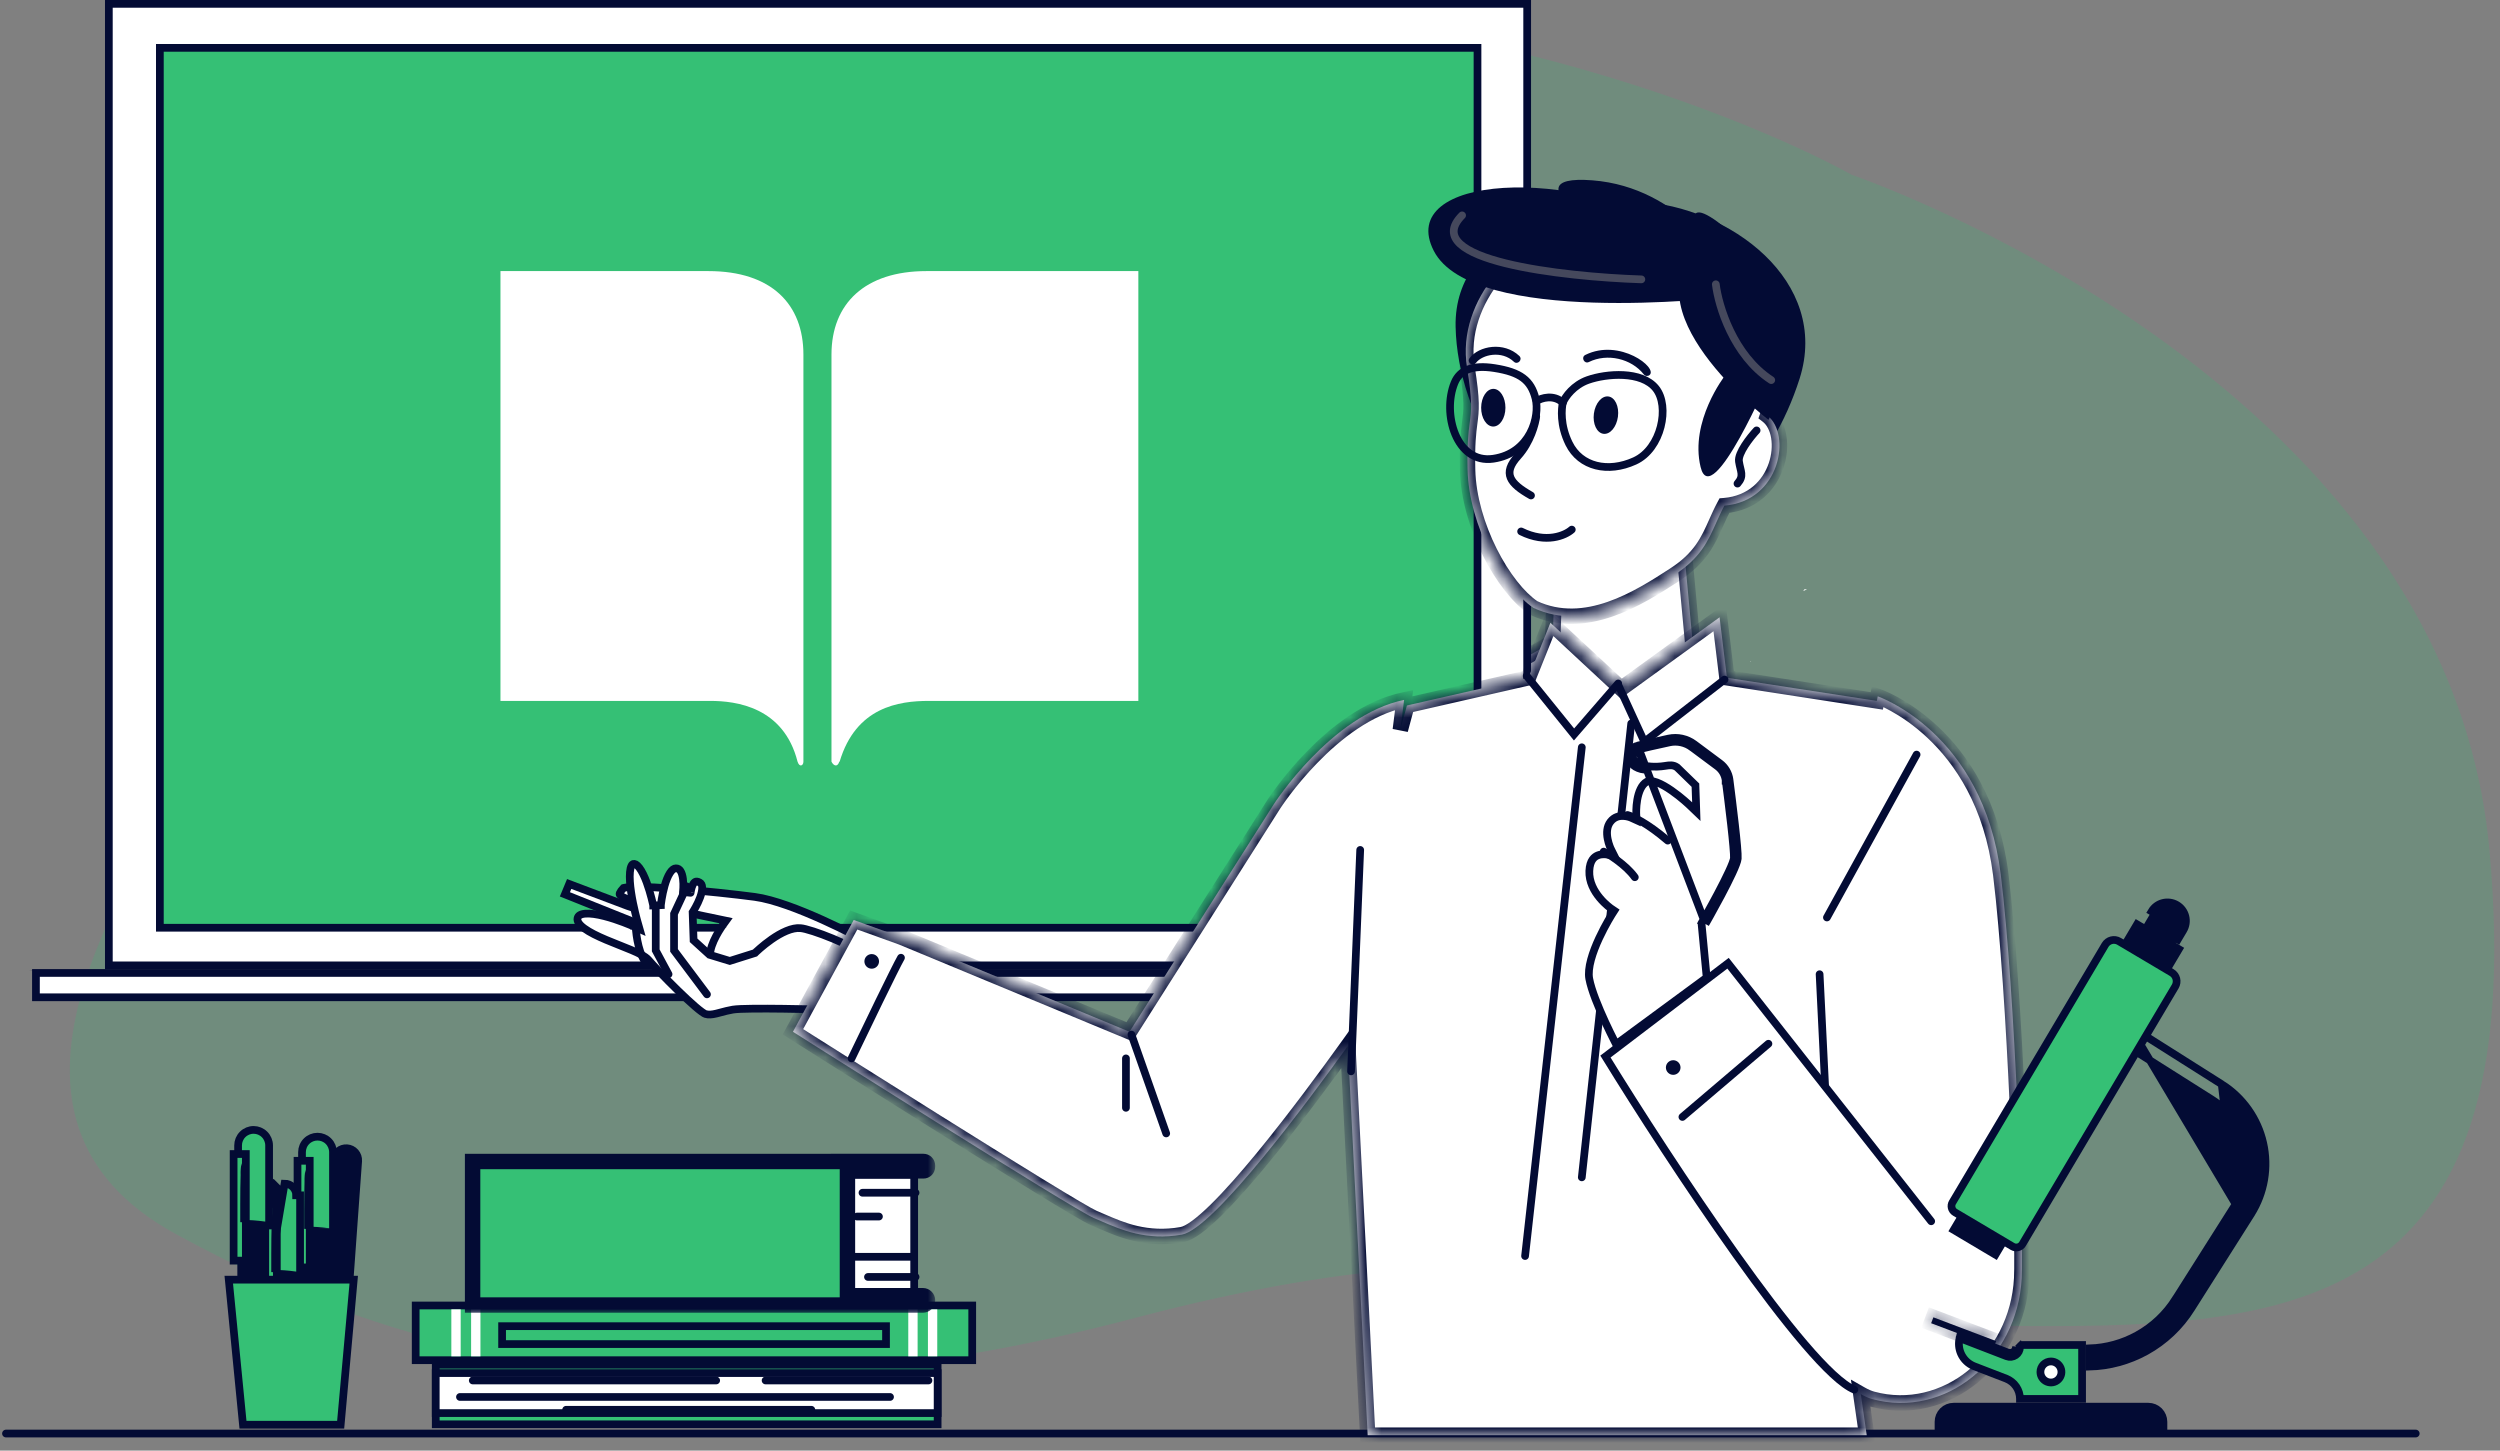 <?xml version="1.0" encoding="UTF-8"?> <svg xmlns="http://www.w3.org/2000/svg" width="162" height="94" viewBox="0 0 162 94" fill="none"><rect x="0" y="0" width="162" height="94" fill="#808080" stroke="none"/><path d="M119.999 11.333C119.999 11.333 101.73 0.828 73.799 0.128C45.868 -0.572 17.726 40.396 12.882 48.973C8.037 57.551 -2.394 72.434 11.383 79.961C25.159 87.489 43.797 93.267 73.603 85.389C103.41 77.512 111.047 85.739 129.49 85.913C147.932 86.087 164.105 85.671 161.312 55.044C158.519 24.416 119.999 11.333 119.999 11.333Z" fill="#35C075" fill-opacity="0.2"></path><mask id="path-2-inside-1_6115_5177" fill="white"><path fill-rule="evenodd" clip-rule="evenodd" d="M109.993 44.957L108.357 27.345L101.039 29.306L100.607 41.633C100.601 41.63 100.597 41.629 100.597 41.629L96.483 43.914C95.867 54.736 111.48 47.971 111.48 47.971L111.486 47.971L113.773 46.26C113.556 46.203 111.982 45.657 109.993 44.957Z"></path></mask><path fill-rule="evenodd" clip-rule="evenodd" d="M109.993 44.957L108.357 27.345L101.039 29.306L100.607 41.633C100.601 41.63 100.597 41.629 100.597 41.629L96.483 43.914C95.867 54.736 111.48 47.971 111.48 47.971L111.486 47.971L113.773 46.26C113.556 46.203 111.982 45.657 109.993 44.957Z" fill="white"></path><path d="M108.357 27.345L108.228 26.861L108.8 26.708L108.855 27.298L108.357 27.345ZM109.993 44.957L109.827 45.429L109.525 45.323L109.495 45.004L109.993 44.957ZM101.039 29.306L100.539 29.289L100.552 28.919L100.909 28.823L101.039 29.306ZM100.607 41.633L101.107 41.65L101.083 42.333L100.439 42.104L100.607 41.633ZM100.597 41.629L100.355 41.192L100.552 41.083L100.765 41.158L100.597 41.629ZM96.483 43.914L95.984 43.885L95.999 43.61L96.24 43.477L96.483 43.914ZM111.48 47.971L111.281 47.513L111.376 47.471L111.48 47.471L111.48 47.971ZM111.486 47.971L111.785 48.372L111.652 48.471L111.486 48.471L111.486 47.971ZM113.773 46.26L113.9 45.777L114.904 46.039L114.073 46.661L113.773 46.26ZM108.855 27.298L110.491 44.911L109.495 45.004L107.859 27.391L108.855 27.298ZM100.909 28.823L108.228 26.861L108.487 27.827L101.168 29.789L100.909 28.823ZM100.107 41.615L100.539 29.289L101.538 29.324L101.107 41.65L100.107 41.615ZM100.597 41.629C100.765 41.158 100.765 41.158 100.765 41.158C100.765 41.158 100.765 41.158 100.765 41.158C100.765 41.158 100.765 41.158 100.765 41.158C100.765 41.158 100.765 41.158 100.765 41.158C100.765 41.158 100.765 41.158 100.765 41.158C100.765 41.158 100.765 41.158 100.766 41.158C100.766 41.159 100.767 41.159 100.767 41.159C100.769 41.16 100.771 41.161 100.775 41.162L100.439 42.104C100.436 42.103 100.434 42.102 100.432 42.101C100.431 42.101 100.431 42.101 100.43 42.101C100.43 42.1 100.43 42.1 100.43 42.1C100.43 42.1 100.43 42.1 100.43 42.1C100.43 42.1 100.43 42.1 100.43 42.1C100.43 42.1 100.43 42.1 100.43 42.1C100.43 42.1 100.43 42.1 100.43 42.1L100.43 42.1C100.43 42.1 100.43 42.1 100.597 41.629ZM96.24 43.477L100.355 41.192L100.84 42.066L96.726 44.351L96.24 43.477ZM111.48 47.971C111.679 48.43 111.679 48.43 111.678 48.431C111.678 48.431 111.678 48.431 111.678 48.431C111.677 48.431 111.676 48.431 111.675 48.432C111.673 48.433 111.669 48.434 111.665 48.436C111.657 48.44 111.645 48.445 111.63 48.451C111.599 48.464 111.553 48.483 111.495 48.507C111.377 48.556 111.207 48.624 110.99 48.708C110.557 48.874 109.94 49.1 109.202 49.336C107.731 49.806 105.76 50.325 103.795 50.499C101.846 50.672 99.814 50.513 98.296 49.534C96.729 48.524 95.823 46.72 95.984 43.885L96.982 43.942C96.836 46.519 97.65 47.928 98.838 48.693C100.073 49.49 101.829 49.669 103.707 49.503C105.568 49.339 107.461 48.843 108.898 48.383C109.614 48.154 110.212 47.935 110.631 47.774C110.84 47.694 111.004 47.628 111.115 47.582C111.17 47.56 111.213 47.542 111.241 47.53C111.255 47.524 111.265 47.52 111.272 47.517C111.275 47.515 111.278 47.514 111.279 47.514C111.28 47.513 111.281 47.513 111.281 47.513C111.281 47.513 111.281 47.513 111.281 47.513C111.281 47.513 111.281 47.513 111.48 47.971ZM111.486 48.471L111.48 48.471L111.48 47.471L111.486 47.471L111.486 48.471ZM114.073 46.661L111.785 48.372L111.186 47.571L113.474 45.86L114.073 46.661ZM110.159 44.486C112.167 45.192 113.709 45.727 113.9 45.777L113.647 46.744C113.403 46.68 111.797 46.121 109.827 45.429L110.159 44.486Z" fill="#030B34" mask="url(#path-2-inside-1_6115_5177)"></path><path d="M156.539 92.893H0.388" stroke="#030B34" stroke-width="0.5" stroke-linecap="round"></path><path d="M98.961 62.556V0.25H7.053V62.556H98.961Z" fill="white" stroke="#030B34" stroke-width="0.5"></path><path d="M95.742 60.118V3.101H10.359V60.118H95.742Z" fill="#35C075" stroke="#030B34" stroke-width="0.5"></path><path d="M52.061 49.356C52.061 49.616 51.807 49.746 51.681 49.356C50.782 45.809 47.697 45.419 46.028 45.419H32.43V17.567H45.901C50.011 17.567 52.061 19.731 52.061 22.976V49.356Z" fill="white"></path><path d="M60.188 45.419C58.254 45.419 55.465 45.809 54.408 49.356H54.387C54.26 49.746 54.007 49.616 53.88 49.356V22.976C53.88 19.666 56.056 17.567 60.029 17.567H73.765V45.419H60.188Z" fill="white"></path><path d="M102.32 64.624V63.047H2.329V64.624H102.32Z" fill="white" stroke="#030B34" stroke-width="0.5"></path><path d="M1.818 62.913C1.818 62.951 24.35 62.984 52.137 62.984C79.925 62.984 102.461 62.951 102.461 62.913C102.461 62.875 79.929 62.842 52.137 62.842C24.345 62.842 1.818 62.873 1.818 62.913Z" fill="#030B34"></path><path d="M20.592 89.858L21.655 75.127L21.655 75.127L21.655 75.127C21.662 75.025 21.689 74.925 21.735 74.834L21.959 74.946L21.735 74.834C21.781 74.743 21.844 74.661 21.921 74.594C21.999 74.527 22.088 74.476 22.186 74.444C22.283 74.412 22.385 74.399 22.487 74.407C22.588 74.414 22.688 74.441 22.779 74.486C22.871 74.532 22.953 74.595 23.02 74.672C23.087 74.75 23.138 74.839 23.171 74.936C23.203 75.033 23.216 75.136 23.209 75.238L23.209 75.238L23.209 75.239L22.146 89.969L22.128 90.219L21.879 90.201L20.824 90.125L20.574 90.107L20.592 89.858Z" fill="#030B34" stroke="#030B34" stroke-width="0.5"></path><path d="M22.438 85.312L20.934 85.203L20.578 90.129C20.571 90.228 20.583 90.327 20.614 90.421C20.645 90.515 20.694 90.602 20.759 90.677C20.824 90.752 20.903 90.814 20.991 90.858C21.08 90.902 21.177 90.928 21.275 90.935C21.374 90.943 21.473 90.931 21.567 90.9C21.662 90.868 21.748 90.819 21.823 90.754C21.898 90.69 21.96 90.611 22.004 90.522C22.049 90.433 22.075 90.337 22.082 90.238L22.438 85.312Z" fill="#35C075"></path><path d="M22.416 89.443L22.125 89.422L22.585 83.031L22.876 83.051L22.416 89.443Z" fill="#35C075"></path><path d="M20.937 85.203C21.436 85.316 21.943 85.389 22.453 85.421L22.387 85.343C22.358 85.687 22.33 86.055 22.299 86.453C22.247 87.181 22.206 87.841 22.187 88.317C22.159 88.576 22.159 88.837 22.187 89.095C22.251 88.844 22.29 88.586 22.301 88.327C22.349 87.853 22.405 87.193 22.458 86.465C22.484 86.071 22.508 85.697 22.531 85.353V85.279H22.46C21.955 85.214 21.446 85.189 20.937 85.203Z" fill="#030B34"></path><path d="M19.77 74.934V74.684H20.02H21.078H21.328V74.934V86.876V87.126H21.078H20.02H19.77V86.876V74.934Z" fill="#030B34" stroke="#030B34" stroke-width="0.5"></path><path d="M19.82 79.841H19.57V79.591V74.66C19.57 74.394 19.675 74.138 19.864 73.95C20.052 73.762 20.308 73.656 20.574 73.656C20.84 73.656 21.096 73.762 21.284 73.95C21.472 74.138 21.578 74.394 21.578 74.66V79.591V79.841H21.328H19.82Z" fill="#35C075" stroke="#030B34" stroke-width="0.5"></path><path d="M19.279 75.469V75.219H19.529H19.82H20.07V75.469V81.878V82.128H19.82H19.529H19.279V81.878V75.469Z" fill="#35C075" stroke="#030B34" stroke-width="0.5"></path><path d="M21.328 79.592C20.822 79.518 20.312 79.483 19.801 79.485L19.874 79.559C19.874 79.212 19.874 78.847 19.874 78.446C19.874 77.716 19.874 77.054 19.851 76.575C19.858 76.316 19.839 76.057 19.794 75.802C19.746 76.057 19.727 76.316 19.734 76.575C19.72 77.049 19.711 77.716 19.711 78.446C19.711 78.84 19.711 79.212 19.711 79.559V79.632H19.782C20.297 79.659 20.814 79.646 21.328 79.592Z" fill="#030B34"></path><path d="M17.887 77.736H18.945V89.678H17.887V77.736Z" fill="#030B34"></path><path d="M17.437 82.65H17.687H19.195H19.445V82.4V77.455V77.455H19.195C19.196 77.356 19.176 77.257 19.139 77.166C19.101 77.074 19.045 76.99 18.975 76.92C18.905 76.85 18.822 76.794 18.73 76.756C18.639 76.718 18.54 76.698 18.441 76.698L17.437 82.65ZM17.437 82.65V82.4M17.437 82.65V82.4M17.437 82.4V77.455C17.437 77.189 17.543 76.933 17.731 76.744L17.908 76.921L17.437 82.4Z" fill="#35C075" stroke="#030B34" stroke-width="0.5"></path><path d="M17.146 78.27V78.02H17.396H17.688H17.938V78.27V84.679V84.929H17.688H17.396H17.146V84.679V78.27Z" fill="#35C075" stroke="#030B34" stroke-width="0.5"></path><path d="M19.195 82.401C18.69 82.324 18.179 82.288 17.668 82.292L17.741 82.368C17.741 82.021 17.741 81.656 17.741 81.253C17.741 80.522 17.741 79.863 17.718 79.384C17.726 79.125 17.706 78.866 17.661 78.611C17.612 78.865 17.592 79.125 17.602 79.384C17.587 79.858 17.578 80.522 17.578 81.253C17.578 81.647 17.578 82.021 17.578 82.368V82.436H17.649C18.165 82.465 18.682 82.454 19.195 82.401Z" fill="#030B34"></path><path d="M15.63 74.498V74.248H15.88H16.938H17.188V74.498V86.44V86.69H16.938H15.88H15.63V86.44V74.498Z" fill="#030B34" stroke="#030B34" stroke-width="0.5"></path><path d="M15.679 79.412H15.429V79.162V74.221C15.429 73.955 15.535 73.7 15.723 73.511C15.912 73.323 16.167 73.217 16.433 73.217L16.434 73.217C16.7 73.218 16.955 73.324 17.143 73.512C17.331 73.7 17.437 73.955 17.438 74.221H17.438V74.221V79.162V79.412H17.188H15.679Z" fill="#35C075" stroke="#030B34" stroke-width="0.5"></path><path d="M15.138 75.031V74.781H15.388H15.68H15.93V75.031V81.439V81.689H15.68H15.388H15.138V81.439V75.031Z" fill="#35C075" stroke="#030B34" stroke-width="0.5"></path><path d="M17.188 79.162C16.682 79.086 16.171 79.049 15.66 79.053L15.731 79.127C15.731 78.783 15.731 78.415 15.731 78.014C15.731 77.284 15.731 76.624 15.707 76.145C15.715 75.886 15.696 75.627 15.651 75.372C15.604 75.627 15.584 75.886 15.594 76.145C15.577 76.62 15.568 77.284 15.568 78.014C15.568 78.408 15.568 78.783 15.568 79.127V79.2H15.639C16.155 79.228 16.673 79.215 17.188 79.162Z" fill="#030B34"></path><path d="M14.824 82.924L15.745 92.323H22.075L22.922 82.924H14.824Z" fill="#35C075" stroke="#030B34" stroke-width="0.5"></path><path d="M26.936 84.846V84.596H27.186H62.75H63V84.846V87.891V88.141H62.75H27.186H26.936V87.891V84.846Z" fill="#35C075" stroke="#030B34" stroke-width="0.5"></path><path d="M29.247 84.846H29.852V87.891H29.247V84.846Z" fill="white"></path><path d="M30.528 84.846H31.133V87.891H30.528V84.846Z" fill="white"></path><path d="M58.856 84.846H59.461V87.891H58.856V84.846Z" fill="white"></path><path d="M60.13 84.846H60.734V87.891H60.13V84.846Z" fill="white"></path><path d="M60.758 92.295V88.436H28.236V92.295H60.758Z" fill="#35C075" stroke="#030B34" stroke-width="0.5"></path><path d="M60.758 91.568V88.975H28.236V91.568H60.758Z" fill="white" stroke="#030B34" stroke-width="0.5"></path><path d="M60.164 89.455H49.61M46.408 89.455H30.636M57.674 90.523H29.806M52.575 91.353H36.684" stroke="#030B34" stroke-width="0.5" stroke-linecap="round"></path><path d="M55.117 76.125V84.539H59.239V76.125H55.117Z" fill="white" stroke="#030B34" stroke-width="0.5"></path><path d="M59.328 77.29H55.889M55.533 78.832H56.956M59.209 81.441H55.415M59.328 82.746H56.245" stroke="#030B34" stroke-width="0.5" stroke-linecap="round"></path><mask id="path-37-outside-2_6115_5177" maskUnits="userSpaceOnUse" x="29.625" y="74.264" width="31" height="11" fill="black"><rect fill="white" x="29.625" y="74.264" width="31" height="11"></rect><path fill-rule="evenodd" clip-rule="evenodd" d="M54.914 75.871H59.839C59.908 75.871 59.974 75.844 60.023 75.795C60.072 75.746 60.099 75.679 60.099 75.61V75.525C60.099 75.456 60.072 75.389 60.023 75.34C59.974 75.291 59.908 75.264 59.839 75.264H54.336V75.265H30.625V84.565H54.345V84.567H59.8C59.84 84.567 59.88 84.559 59.916 84.544C59.953 84.529 59.986 84.506 60.014 84.478C60.042 84.45 60.064 84.416 60.079 84.38C60.094 84.343 60.102 84.303 60.102 84.264C60.102 84.184 60.07 84.107 60.013 84.051C59.957 83.994 59.88 83.962 59.8 83.962H54.914V75.871Z"></path></mask><path fill-rule="evenodd" clip-rule="evenodd" d="M54.914 75.871H59.839C59.908 75.871 59.974 75.844 60.023 75.795C60.072 75.746 60.099 75.679 60.099 75.61V75.525C60.099 75.456 60.072 75.389 60.023 75.34C59.974 75.291 59.908 75.264 59.839 75.264H54.336V75.265H30.625V84.565H54.345V84.567H59.8C59.84 84.567 59.88 84.559 59.916 84.544C59.953 84.529 59.986 84.506 60.014 84.478C60.042 84.45 60.064 84.416 60.079 84.38C60.094 84.343 60.102 84.303 60.102 84.264C60.102 84.184 60.07 84.107 60.013 84.051C59.957 83.994 59.88 83.962 59.8 83.962H54.914V75.871Z" fill="#35C075"></path><path d="M54.914 75.871V75.371H54.414V75.871H54.914ZM60.023 75.795L60.377 76.148V76.148L60.023 75.795ZM60.023 75.34L60.377 74.987V74.987L60.023 75.34ZM54.336 75.264V74.764H53.836V75.264H54.336ZM54.336 75.265V75.765H54.836V75.265H54.336ZM30.625 75.265V74.765H30.125V75.265H30.625ZM30.625 84.565H30.125V85.065H30.625V84.565ZM54.345 84.565H54.845V84.065H54.345V84.565ZM54.345 84.567H53.845V85.067H54.345V84.567ZM59.8 84.567L59.8 84.067H59.8V84.567ZM59.916 84.544L60.108 85.006L60.108 85.006L59.916 84.544ZM60.014 84.478L59.659 84.126L59.659 84.126L60.014 84.478ZM60.079 84.38L60.542 84.568L60.542 84.568L60.079 84.38ZM60.102 84.264H59.602L59.602 84.268L60.102 84.264ZM60.013 84.051L59.66 84.404L59.66 84.404L60.013 84.051ZM54.914 83.962H54.414V84.462H54.914V83.962ZM54.914 76.371H59.839V75.371H54.914V76.371ZM59.839 76.371C60.04 76.371 60.234 76.291 60.377 76.148L59.669 75.441C59.714 75.396 59.775 75.371 59.839 75.371V76.371ZM60.377 76.148C60.519 76.005 60.599 75.812 60.599 75.61H59.599C59.599 75.547 59.625 75.486 59.669 75.441L60.377 76.148ZM60.599 75.61V75.525H59.599V75.61H60.599ZM60.599 75.525C60.599 75.323 60.519 75.129 60.377 74.987L59.669 75.694C59.625 75.649 59.599 75.588 59.599 75.525H60.599ZM60.377 74.987C60.234 74.844 60.04 74.764 59.839 74.764V75.764C59.775 75.764 59.714 75.739 59.669 75.694L60.377 74.987ZM59.839 74.764H54.336V75.764H59.839V74.764ZM53.836 75.264V75.265H54.836V75.264H53.836ZM30.625 75.765H54.336V74.765H30.625V75.765ZM31.125 84.565V75.265H30.125V84.565H31.125ZM54.345 84.065H30.625V85.065H54.345V84.065ZM54.845 84.567V84.565H53.845V84.567H54.845ZM59.8 84.067H54.345V85.067H59.8V84.067ZM59.724 84.082C59.748 84.072 59.774 84.067 59.8 84.067L59.8 85.067C59.906 85.067 60.011 85.046 60.108 85.006L59.724 84.082ZM59.659 84.126C59.678 84.107 59.7 84.093 59.724 84.082L60.108 85.006C60.206 84.965 60.295 84.905 60.369 84.83L59.659 84.126ZM59.616 84.191C59.626 84.167 59.641 84.145 59.659 84.126L60.369 84.83C60.444 84.755 60.502 84.666 60.542 84.568L59.616 84.191ZM59.602 84.268C59.601 84.241 59.606 84.215 59.616 84.191L60.542 84.568C60.582 84.47 60.602 84.365 60.602 84.26L59.602 84.268ZM59.66 84.404C59.623 84.367 59.602 84.316 59.602 84.264H60.602C60.602 84.051 60.517 83.847 60.367 83.697L59.66 84.404ZM59.8 84.462C59.748 84.462 59.697 84.442 59.66 84.404L60.367 83.697C60.217 83.547 60.013 83.462 59.8 83.462V84.462ZM54.914 84.462H59.8V83.462H54.914V84.462ZM54.414 75.871V83.962H55.414V75.871H54.414Z" fill="#030B34" mask="url(#path-37-outside-2_6115_5177)"></path><path d="M46.67 59.583L47.047 59.662L46.821 59.974L46.821 59.975L46.821 59.975L46.821 59.975L46.819 59.977L46.813 59.986C46.807 59.995 46.798 60.007 46.787 60.024C46.764 60.057 46.731 60.106 46.691 60.168C46.611 60.291 46.506 60.464 46.401 60.662C46.188 61.066 46.007 61.528 46.014 61.883C46.018 61.889 46.027 61.906 46.05 61.934C46.092 61.986 46.161 62.052 46.262 62.132C46.461 62.291 46.752 62.48 47.111 62.69C47.828 63.108 48.785 63.589 49.747 64.045C50.708 64.501 51.669 64.931 52.389 65.247C52.749 65.405 53.05 65.534 53.26 65.624C53.298 65.641 53.334 65.656 53.366 65.67L55.635 60.744C55.509 60.678 55.33 60.585 55.108 60.473C54.651 60.242 54.014 59.929 53.3 59.607C51.861 58.958 50.136 58.282 48.908 58.119C47.643 57.951 45.561 57.725 43.751 57.589C42.846 57.521 42.014 57.476 41.388 57.471C41.074 57.469 40.819 57.478 40.635 57.497C40.542 57.507 40.475 57.519 40.431 57.531C40.418 57.534 40.41 57.537 40.404 57.539C40.274 57.683 40.197 57.789 40.164 57.87C40.149 57.907 40.148 57.929 40.15 57.94C40.151 57.948 40.154 57.964 40.174 57.989C40.223 58.05 40.348 58.142 40.631 58.249C40.906 58.354 41.299 58.461 41.843 58.575C41.843 58.575 41.843 58.575 41.843 58.575L46.67 59.583Z" fill="white" stroke="#030B34" stroke-width="0.5"></path><path d="M40.657 58.704L40.657 58.704L40.648 58.7L36.883 57.282L36.605 57.953L41.157 59.775L41.581 59.008L40.657 58.704Z" fill="white" stroke="#030B34" stroke-width="0.5"></path><path d="M44.505 57.821C44.256 57.799 44.256 57.799 44.256 57.799L44.256 57.799L44.256 57.798L44.256 57.797L44.257 57.793L44.258 57.779C44.259 57.773 44.26 57.765 44.261 57.756C44.262 57.746 44.263 57.734 44.264 57.721C44.269 57.675 44.274 57.608 44.277 57.528C44.284 57.367 44.283 57.157 44.256 56.951C44.228 56.74 44.176 56.559 44.095 56.436C44.023 56.326 43.934 56.268 43.795 56.269C43.686 56.269 43.556 56.344 43.413 56.565C43.275 56.779 43.16 57.077 43.069 57.394C42.98 57.707 42.918 58.023 42.878 58.262C42.859 58.38 42.845 58.479 42.836 58.548C42.831 58.583 42.828 58.609 42.826 58.628L42.824 58.648L42.823 58.653L42.823 58.654L42.823 58.654L42.823 58.654L42.823 58.654L42.33 58.677L42.329 58.677L42.329 58.677L42.329 58.677L42.329 58.676L42.328 58.669L42.322 58.645C42.318 58.622 42.311 58.59 42.301 58.548C42.282 58.464 42.254 58.344 42.217 58.201C42.144 57.914 42.036 57.536 41.9 57.17C41.762 56.799 41.601 56.458 41.428 56.23C41.245 55.99 41.119 55.96 41.035 55.984C41 55.994 40.958 56.021 40.916 56.106C40.871 56.196 40.838 56.331 40.821 56.511C40.787 56.87 40.826 57.34 40.897 57.819C40.968 58.294 41.069 58.763 41.153 59.114C41.195 59.29 41.232 59.435 41.259 59.536C41.272 59.587 41.283 59.626 41.291 59.653L41.299 59.683L41.301 59.691L41.301 59.693L41.302 59.693L41.302 59.693L41.302 59.693L41.448 60.206L40.96 59.99L40.96 59.99L40.96 59.99L40.959 59.99L40.958 59.989L40.951 59.986L40.922 59.974C40.896 59.962 40.858 59.946 40.809 59.926C40.712 59.886 40.572 59.829 40.403 59.765C40.065 59.637 39.614 59.481 39.158 59.365C38.696 59.247 38.252 59.177 37.919 59.206C37.753 59.22 37.635 59.258 37.558 59.308C37.488 59.352 37.443 59.413 37.424 59.508C37.389 59.675 37.489 59.888 37.857 60.158C38.208 60.417 38.718 60.663 39.277 60.9C39.554 61.017 39.839 61.13 40.117 61.241L40.16 61.258C40.422 61.362 40.678 61.463 40.912 61.562C41.157 61.665 41.384 61.768 41.57 61.87C41.751 61.968 41.92 62.079 42.028 62.207C42.325 62.558 43.129 63.404 43.931 64.186C44.331 64.575 44.727 64.946 45.055 65.228C45.219 65.369 45.364 65.485 45.482 65.57C45.608 65.661 45.679 65.698 45.704 65.705C45.914 65.769 46.131 65.747 46.423 65.678C46.508 65.657 46.603 65.632 46.706 65.604C46.934 65.543 47.2 65.472 47.487 65.423C47.715 65.385 48.204 65.368 48.784 65.362C49.373 65.355 50.08 65.359 50.761 65.368C51.442 65.377 52.097 65.389 52.581 65.4C52.824 65.406 53.024 65.41 53.163 65.414L53.242 65.416L55.687 61.691C55.659 61.671 55.627 61.648 55.592 61.625C55.473 61.547 55.325 61.461 55.154 61.37C54.811 61.189 54.388 60.995 53.954 60.816C53.521 60.637 53.081 60.473 52.706 60.352C52.323 60.228 52.031 60.156 51.883 60.146L51.883 60.146L51.873 60.145C51.606 60.117 51.294 60.185 50.961 60.324C50.63 60.462 50.298 60.66 50 60.868C49.703 61.075 49.444 61.286 49.259 61.447C49.167 61.527 49.093 61.593 49.044 61.64C49.019 61.663 48.999 61.681 48.987 61.694L48.973 61.707L48.969 61.711L48.969 61.711L48.969 61.711L48.968 61.711L48.968 61.711L48.926 61.754L48.868 61.772L47.365 62.246L47.291 62.269L47.217 62.247L46.031 61.886L45.977 61.87L45.935 61.832L45.022 61.002L44.944 60.931L44.941 60.826L44.884 59.189L44.881 59.111L44.923 59.045L44.923 59.045L44.923 59.045L44.923 59.045L44.924 59.044L44.926 59.041L44.934 59.028C44.942 59.016 44.953 58.998 44.967 58.974C44.995 58.927 45.035 58.859 45.08 58.776C45.172 58.608 45.283 58.384 45.369 58.15C45.456 57.911 45.509 57.684 45.502 57.504C45.495 57.334 45.44 57.239 45.335 57.184C45.178 57.101 45.099 57.12 45.06 57.139C45.006 57.164 44.947 57.226 44.891 57.338C44.838 57.447 44.803 57.572 44.781 57.677C44.77 57.728 44.763 57.771 44.759 57.801C44.759 57.806 44.758 57.81 44.758 57.814C44.757 57.819 44.756 57.825 44.756 57.829L44.754 57.846L44.753 57.851L44.753 57.853L44.753 57.853L44.753 57.853C44.753 57.854 44.753 57.854 44.505 57.821ZM44.505 57.821L44.256 57.799L44.753 57.854L44.505 57.821Z" fill="white" stroke="#030B34" stroke-width="0.5"></path><path d="M44.508 57.437L43.678 59.216V61.588L45.812 64.434M42.492 58.86V61.588L43.322 63.13M41.188 59.809C41.188 60.323 41.306 61.54 41.781 62.299" stroke="#030B34" stroke-width="0.5" stroke-linecap="round"></path><mask id="path-43-inside-3_6115_5177" fill="white"><path fill-rule="evenodd" clip-rule="evenodd" d="M87.34 67.779C84.908 71.171 78.657 79.638 76.58 80.005C74.3 80.409 72.65 79.692 71.394 79.147L71.393 79.146C71.217 79.07 71.049 78.997 70.888 78.931C69.577 78.392 51.383 66.859 51.383 66.859L55.32 59.615L58.441 60.742L73.191 66.859L82.548 52.106C82.548 52.106 86.271 46.322 90.986 45.354L90.74 47.3L91.168 45.716L99.037 43.92L100.466 40.356L105.054 44.619L111.428 40L111.905 43.92L121.617 45.419L121.678 45.122C121.678 45.122 128.509 47.465 129.649 56.667C130.598 64.392 131.137 80.373 131.006 82.835C130.729 88.112 126.052 91.947 121.325 90.662C121.094 90.599 120.845 90.49 120.58 90.338L120.963 93H88.625L87.34 67.779Z"></path></mask><path fill-rule="evenodd" clip-rule="evenodd" d="M87.34 67.779C84.908 71.171 78.657 79.638 76.58 80.005C74.3 80.409 72.65 79.692 71.394 79.147L71.393 79.146C71.217 79.07 71.049 78.997 70.888 78.931C69.577 78.392 51.383 66.859 51.383 66.859L55.32 59.615L58.441 60.742L73.191 66.859L82.548 52.106C82.548 52.106 86.271 46.322 90.986 45.354L90.74 47.3L91.168 45.716L99.037 43.92L100.466 40.356L105.054 44.619L111.428 40L111.905 43.92L121.617 45.419L121.678 45.122C121.678 45.122 128.509 47.465 129.649 56.667C130.598 64.392 131.137 80.373 131.006 82.835C130.729 88.112 126.052 91.947 121.325 90.662C121.094 90.599 120.845 90.49 120.58 90.338L120.963 93H88.625L87.34 67.779Z" fill="white"></path><path d="M76.58 80.005L76.668 80.498L76.58 80.005ZM87.34 67.779L87.839 67.753L87.767 66.326L86.934 67.487L87.34 67.779ZM71.394 79.147L71.193 79.604L71.195 79.605L71.394 79.147ZM71.393 79.146L71.594 78.689L71.592 78.688L71.393 79.146ZM70.888 78.931L71.078 78.468L71.078 78.468L70.888 78.931ZM51.383 66.859L50.944 66.62L50.72 67.031L51.115 67.281L51.383 66.859ZM55.32 59.615L55.49 59.145L55.086 58.999L54.881 59.377L55.32 59.615ZM58.441 60.742L58.633 60.28L58.622 60.276L58.611 60.272L58.441 60.742ZM73.191 66.859L73 67.32L73.388 67.482L73.613 67.126L73.191 66.859ZM82.548 52.106L82.127 51.836L82.126 51.839L82.548 52.106ZM90.986 45.354L91.482 45.417L91.57 44.724L90.886 44.864L90.986 45.354ZM90.74 47.3L90.244 47.237L91.223 47.43L90.74 47.3ZM91.168 45.716L91.056 45.229L90.763 45.296L90.685 45.586L91.168 45.716ZM99.037 43.92L99.148 44.408L99.403 44.349L99.501 44.106L99.037 43.92ZM100.466 40.356L100.807 39.99L100.273 39.495L100.002 40.17L100.466 40.356ZM105.054 44.619L104.713 44.985L105.014 45.264L105.347 45.023L105.054 44.619ZM111.428 40L111.925 39.94L111.822 39.097L111.135 39.595L111.428 40ZM111.905 43.92L111.409 43.98L111.454 44.356L111.829 44.414L111.905 43.92ZM121.617 45.419L121.541 45.913L122.011 45.986L122.107 45.52L121.617 45.419ZM121.678 45.122L121.84 44.649L121.302 44.464L121.188 45.021L121.678 45.122ZM129.649 56.667L130.146 56.606L130.146 56.606L129.649 56.667ZM131.006 82.835L130.507 82.808L130.507 82.808L131.006 82.835ZM121.325 90.662L121.456 90.179L121.325 90.662ZM120.58 90.338L120.827 89.904L119.939 89.397L120.085 90.409L120.58 90.338ZM120.963 93V93.5H121.54L121.458 92.929L120.963 93ZM88.625 93L88.126 93.025L88.15 93.5H88.625V93ZM76.668 80.498C77.044 80.431 77.446 80.201 77.834 79.917C78.236 79.624 78.679 79.232 79.146 78.774C80.08 77.857 81.145 76.643 82.213 75.344C84.35 72.745 86.528 69.769 87.746 68.07L86.934 67.487C85.72 69.181 83.556 72.135 81.441 74.709C80.382 75.997 79.343 77.18 78.445 78.06C77.996 78.5 77.592 78.856 77.244 79.11C76.884 79.373 76.636 79.488 76.493 79.513L76.668 80.498ZM71.195 79.605C72.459 80.154 74.23 80.929 76.668 80.498L76.493 79.513C74.371 79.889 72.841 79.23 71.593 78.688L71.195 79.605ZM71.192 79.604L71.193 79.604L71.595 78.689L71.594 78.689L71.192 79.604ZM70.698 79.393C70.854 79.457 71.017 79.528 71.194 79.605L71.592 78.688C71.418 78.612 71.245 78.537 71.078 78.468L70.698 79.393ZM51.383 66.859C51.115 67.281 51.115 67.281 51.115 67.281C51.115 67.281 51.116 67.281 51.116 67.281C51.117 67.282 51.117 67.282 51.118 67.283C51.121 67.284 51.124 67.287 51.128 67.289C51.137 67.295 51.15 67.303 51.167 67.314C51.202 67.336 51.253 67.368 51.32 67.411C51.453 67.495 51.65 67.62 51.9 67.778C52.4 68.094 53.116 68.547 53.979 69.092C55.706 70.182 58.021 71.641 60.378 73.117C62.735 74.592 65.134 76.086 67.026 77.244C67.972 77.823 68.793 78.319 69.42 78.688C70.028 79.047 70.493 79.309 70.698 79.393L71.078 78.468C70.956 78.418 70.565 78.202 69.927 77.827C69.308 77.462 68.492 76.969 67.548 76.391C65.66 75.235 63.265 73.744 60.909 72.269C58.553 70.794 56.239 69.336 54.513 68.246C53.65 67.702 52.934 67.249 52.434 66.933C52.184 66.775 51.989 66.65 51.855 66.566C51.788 66.524 51.737 66.491 51.703 66.469C51.685 66.459 51.672 66.45 51.664 66.445C51.659 66.442 51.656 66.44 51.654 66.439C51.653 66.438 51.652 66.437 51.651 66.437C51.651 66.437 51.651 66.437 51.651 66.436C51.651 66.436 51.651 66.436 51.383 66.859ZM54.881 59.377L50.944 66.62L51.822 67.097L55.759 59.854L54.881 59.377ZM58.611 60.272L55.49 59.145L55.15 60.086L58.272 61.212L58.611 60.272ZM73.383 66.397L58.633 60.28L58.25 61.204L73 67.32L73.383 66.397ZM82.126 51.839L72.769 66.591L73.613 67.126L82.97 52.374L82.126 51.839ZM90.886 44.864C88.378 45.379 86.181 47.157 84.64 48.745C83.862 49.546 83.237 50.316 82.805 50.885C82.589 51.17 82.421 51.406 82.306 51.571C82.249 51.654 82.205 51.719 82.175 51.764C82.16 51.786 82.148 51.804 82.14 51.816C82.136 51.822 82.133 51.827 82.131 51.83C82.13 51.832 82.129 51.833 82.129 51.834C82.128 51.834 82.128 51.835 82.128 51.835C82.128 51.835 82.127 51.835 82.127 51.836C82.127 51.836 82.127 51.836 82.548 52.106C82.968 52.377 82.968 52.377 82.968 52.377C82.968 52.377 82.968 52.377 82.968 52.377C82.968 52.377 82.968 52.377 82.968 52.377C82.969 52.376 82.969 52.376 82.97 52.374C82.971 52.372 82.974 52.369 82.977 52.364C82.983 52.354 82.993 52.339 83.007 52.319C83.033 52.278 83.074 52.218 83.128 52.141C83.235 51.986 83.395 51.762 83.602 51.489C84.015 50.944 84.615 50.207 85.358 49.441C86.858 47.895 88.88 46.297 91.087 45.844L90.886 44.864ZM91.236 47.363L91.482 45.417L90.49 45.291L90.244 47.237L91.236 47.363ZM91.223 47.43L91.65 45.846L90.685 45.586L90.257 47.17L91.223 47.43ZM91.279 46.204L99.148 44.408L98.925 43.433L91.056 45.229L91.279 46.204ZM99.501 44.106L100.93 40.543L100.002 40.17L98.572 43.734L99.501 44.106ZM100.126 40.723L104.713 44.985L105.394 44.252L100.807 39.99L100.126 40.723ZM105.347 45.023L111.722 40.405L111.135 39.595L104.76 44.214L105.347 45.023ZM110.932 40.06L111.409 43.98L112.401 43.86L111.925 39.94L110.932 40.06ZM111.829 44.414L121.541 45.913L121.693 44.925L111.981 43.426L111.829 44.414ZM121.188 45.021L121.127 45.319L122.107 45.52L122.168 45.222L121.188 45.021ZM130.146 56.606C129.56 51.877 127.505 48.887 125.578 47.079C124.618 46.178 123.693 45.574 123.005 45.194C122.661 45.004 122.375 44.869 122.173 44.782C122.072 44.738 121.991 44.705 121.935 44.684C121.907 44.673 121.885 44.664 121.869 44.659C121.861 44.656 121.854 44.654 121.85 44.652C121.847 44.651 121.845 44.65 121.844 44.65C121.843 44.65 121.842 44.649 121.842 44.649C121.841 44.649 121.841 44.649 121.841 44.649C121.841 44.649 121.84 44.649 121.678 45.122C121.516 45.594 121.516 45.594 121.515 45.594C121.515 45.594 121.515 45.594 121.515 45.594C121.515 45.594 121.515 45.594 121.515 45.594C121.515 45.594 121.516 45.594 121.516 45.595C121.518 45.595 121.522 45.597 121.527 45.599C121.537 45.602 121.553 45.608 121.575 45.617C121.619 45.634 121.687 45.661 121.775 45.699C121.951 45.775 122.207 45.896 122.521 46.069C123.15 46.416 124.004 46.973 124.894 47.808C126.668 49.472 128.599 52.255 129.153 56.729L130.146 56.606ZM131.505 82.861C131.638 80.364 131.097 64.353 130.146 56.606L129.153 56.728C130.099 64.431 130.635 80.382 130.507 82.808L131.505 82.861ZM121.193 91.144C126.284 92.528 131.214 88.396 131.505 82.861L130.507 82.808C130.243 87.828 125.819 91.366 121.456 90.179L121.193 91.144ZM120.332 90.772C120.622 90.938 120.911 91.067 121.193 91.144L121.456 90.179C121.278 90.131 121.068 90.041 120.827 89.904L120.332 90.772ZM120.085 90.409L120.468 93.071L121.458 92.929L121.075 90.267L120.085 90.409ZM120.963 92.5H88.625V93.5H120.963V92.5ZM89.124 92.975L87.839 67.753L86.841 67.804L88.126 93.025L89.124 92.975Z" fill="#030B34" mask="url(#path-43-inside-3_6115_5177)"></path><path d="M113.469 42.876L113.412 42.853C113.417 42.848 113.423 42.845 113.429 42.843C113.436 42.842 113.442 42.843 113.449 42.845C113.455 42.848 113.46 42.852 113.463 42.858C113.467 42.863 113.469 42.87 113.469 42.876Z" fill="white"></path><path d="M58.383 62.061C58.003 62.725 56.09 66.686 55.181 68.583" stroke="#030B34" stroke-width="0.5" stroke-linecap="round"></path><path d="M88.141 55.075L87.548 69.424" stroke="#030B34" stroke-width="0.5" stroke-linecap="round"></path><path d="M105.703 46.882L102.501 76.292M102.501 48.424L98.825 81.391" stroke="#030B34" stroke-width="0.5" stroke-linecap="round"></path><path d="M73.317 67.042L75.57 73.446M72.961 68.584V71.786" stroke="#030B34" stroke-width="0.5" stroke-linecap="round"></path><path d="M111.75 44.036L106.553 48.068L104.872 44.403" stroke="#030B34" stroke-width="0.5" stroke-linecap="round"></path><path d="M104.859 44.288L101.997 47.594L98.93 43.799" stroke="#030B34" stroke-width="0.5" stroke-linecap="round"></path><path d="M114.594 67.635L109.02 72.379" stroke="#030B34" stroke-width="0.5" stroke-linecap="round"></path><path d="M125.141 79.138L111.977 62.417L104.032 68.465C108.143 75.146 117.124 88.815 120.16 90.048" stroke="#030B34" stroke-width="0.5" stroke-linecap="round"></path><path d="M124.195 48.898L118.385 59.453M117.91 63.129L118.266 70.363" stroke="#030B34" stroke-width="0.5" stroke-linecap="round"></path><path d="M106.117 48.318C106.283 48.275 107.345 48.024 108.126 47.86C108.412 47.799 108.709 47.799 108.995 47.862C109.281 47.925 109.551 48.047 109.786 48.223M106.117 48.318L110.514 59.875M106.117 48.318C105.382 48.5 105.237 49.703 106.591 49.885L106.117 48.318ZM109.786 48.223L111.446 49.459C111.616 49.585 111.758 49.744 111.865 49.927C111.973 50.109 112.042 50.311 112.07 50.521M109.786 48.223L109.786 48.223L109.786 48.223ZM112.07 50.521C112.25 51.925 112.651 55.11 112.606 55.637C112.549 56.318 110.514 59.875 110.514 59.875M112.07 50.521L111.822 50.553C111.822 50.553 111.822 50.553 111.822 50.553M112.07 50.521L111.822 50.554C111.822 50.554 111.822 50.553 111.822 50.553M110.514 59.875L110.297 59.751L110.258 59.82L110.265 59.899L110.593 63.346L104.721 67.667C104.687 67.6 104.646 67.52 104.601 67.431C104.446 67.125 104.237 66.701 104.019 66.229C103.58 65.276 103.119 64.159 102.983 63.419C102.922 63.084 102.971 62.659 103.097 62.19C103.222 61.725 103.416 61.24 103.621 60.797C103.826 60.354 104.04 59.959 104.203 59.673C104.284 59.531 104.353 59.416 104.401 59.338C104.425 59.298 104.443 59.268 104.456 59.248L104.47 59.225L104.474 59.219L104.475 59.218L104.475 59.218L104.475 59.218L104.607 59.012L104.405 58.876L104.405 58.876L104.404 58.876L104.404 58.876L104.402 58.874L104.391 58.867C104.381 58.86 104.366 58.849 104.346 58.834C104.306 58.804 104.248 58.759 104.178 58.7C104.038 58.581 103.852 58.407 103.669 58.188C103.299 57.745 102.96 57.14 102.989 56.437C103.004 56.078 103.091 55.848 103.195 55.699C103.298 55.552 103.428 55.467 103.562 55.418C103.698 55.368 103.837 55.356 103.946 55.358C104 55.358 104.044 55.362 104.073 55.366C104.088 55.368 104.099 55.37 104.106 55.371L104.112 55.372L104.112 55.372L104.112 55.372C104.112 55.372 104.112 55.372 104.112 55.372C104.113 55.372 104.113 55.372 104.113 55.372L104.616 55.477L104.386 55.016L104.386 55.016L104.386 55.016L104.386 55.016L104.386 55.015L104.386 55.014L104.382 55.006C104.378 54.998 104.373 54.986 104.365 54.971C104.351 54.939 104.331 54.892 104.309 54.832C104.264 54.712 104.211 54.546 104.175 54.359C104.102 53.975 104.115 53.556 104.359 53.247C104.605 52.933 104.921 52.864 105.194 52.876C105.332 52.882 105.455 52.909 105.545 52.935C105.589 52.948 105.624 52.96 105.647 52.969C105.659 52.973 105.667 52.977 105.672 52.979L105.677 52.981L105.677 52.981L105.677 52.981L105.678 52.981L105.678 52.981L106.051 53.15L106.03 52.74L106.03 52.74L106.03 52.74L106.03 52.74L106.03 52.74L106.03 52.737L106.029 52.724C106.029 52.712 106.028 52.694 106.028 52.67C106.027 52.623 106.027 52.554 106.03 52.47C106.035 52.3 106.051 52.071 106.093 51.828C106.136 51.583 106.203 51.334 106.308 51.122C106.412 50.91 106.546 50.748 106.714 50.654C106.839 50.583 107.051 50.583 107.363 50.699C107.664 50.81 107.998 51.007 108.317 51.229C108.634 51.448 108.925 51.685 109.137 51.867C109.243 51.958 109.329 52.035 109.388 52.089C109.417 52.115 109.44 52.137 109.455 52.151L109.473 52.167L109.477 52.171L109.478 52.172L109.478 52.172L109.478 52.172L109.478 52.172L109.921 52.596L109.901 51.983L109.867 50.98L109.864 50.879L109.792 50.809L108.691 49.739L108.676 49.725L108.659 49.713C108.421 49.549 108.167 49.588 107.942 49.623C107.919 49.627 107.896 49.63 107.874 49.633C107.607 49.672 107.232 49.718 106.624 49.638C106.022 49.556 105.842 49.271 105.819 49.072C105.792 48.847 105.935 48.62 106.177 48.56L106.179 48.56L106.179 48.56C106.341 48.518 107.4 48.268 108.177 48.105L108.178 48.104C108.43 48.051 108.69 48.051 108.942 48.106C109.193 48.161 109.43 48.269 109.636 48.423L109.637 48.423L111.297 49.659C111.44 49.766 111.56 49.9 111.65 50.053C111.74 50.207 111.799 50.377 111.822 50.553M110.514 59.875L110.297 59.751L110.297 59.751L110.297 59.751L110.298 59.749L110.303 59.741L110.32 59.712L110.384 59.598C110.439 59.5 110.519 59.359 110.614 59.187C110.806 58.844 111.061 58.38 111.318 57.894C111.575 57.409 111.832 56.905 112.028 56.481C112.126 56.269 112.208 56.081 112.266 55.926C112.326 55.765 112.353 55.663 112.357 55.616L112.357 55.616C112.366 55.51 112.352 55.236 112.317 54.834C112.284 54.443 112.232 53.954 112.174 53.436C112.057 52.401 111.912 51.255 111.822 50.553" fill="white" stroke="#030B34" stroke-width="0.5"></path><path d="M116.848 38.302L116.928 38.183H117.102C117.021 38.223 116.938 38.259 116.848 38.302Z" fill="white"></path><path d="M105.461 52.812C105.778 52.891 106.742 53.334 108.07 54.472M103.92 55.184C104.157 55.302 105.343 56.014 105.936 56.844" stroke="#030B34" stroke-width="0.5" stroke-linecap="round"></path><circle cx="0.474" cy="0.474" r="0.474" transform="matrix(-1 0 0 1 108.898 68.702)" fill="#030B34"></circle><circle cx="0.474" cy="0.474" r="0.474" transform="matrix(-1 0 0 1 56.961 61.824)" fill="#030B34"></circle><rect x="-0.25" y="0.25" width="24.878" height="1.16" transform="matrix(-1 0 0 1 57.164 85.686)" stroke="#030B34" stroke-width="0.5"></rect><path d="M144.873 78.032L144.872 78.033L140.99 84.163C140.989 84.163 140.989 84.163 140.989 84.163C140.372 85.15 139.513 85.963 138.493 86.526C137.547 87.049 136.492 87.339 135.414 87.376V88.556C136.692 88.52 137.944 88.18 139.065 87.561C140.259 86.902 141.265 85.949 141.988 84.793L141.989 84.792L145.872 78.662C145.872 78.661 145.872 78.661 145.872 78.661C146.73 77.293 147.011 75.642 146.654 74.068C146.298 72.494 145.332 71.124 143.969 70.26L144.873 78.032ZM144.873 78.032C145.565 76.929 145.792 75.597 145.505 74.328C145.218 73.058 144.439 71.954 143.34 71.257L143.339 71.257L137.349 67.469L137.979 66.472M144.873 78.032L137.979 66.472M137.979 66.472L143.969 70.26L137.979 66.472Z" fill="#030B34" stroke="#030B34" stroke-width="0.5"></path><mask id="path-62-inside-4_6115_5177" fill="white"><path d="M125.138 85.744L129.203 87.285L129.348 86.903L125.283 85.362L125.138 85.744Z"></path></mask><path d="M125.138 85.744L129.203 87.285L129.348 86.903L125.283 85.362L125.138 85.744Z" fill="#030B34"></path><path d="M125.138 85.744L124.67 85.567L124.493 86.035L124.96 86.212L125.138 85.744ZM129.203 87.285L129.026 87.753L129.493 87.93L129.671 87.463L129.203 87.285ZM129.348 86.903L129.816 87.08L129.993 86.612L129.525 86.435L129.348 86.903ZM125.283 85.362L125.46 84.894L124.992 84.717L124.815 85.184L125.283 85.362ZM124.96 86.212L129.026 87.753L129.38 86.818L125.315 85.277L124.96 86.212ZM129.671 87.463L129.816 87.08L128.881 86.725L128.736 87.108L129.671 87.463ZM129.525 86.435L125.46 84.894L125.105 85.829L129.171 87.37L129.525 86.435ZM124.815 85.184L124.67 85.567L125.605 85.921L125.75 85.539L124.815 85.184Z" fill="#030B34" mask="url(#path-62-inside-4_6115_5177)"></path><path d="M130.12 87.651L127.059 86.47L127.043 86.514L130.12 87.651ZM130.12 87.651C130.178 87.673 130.241 87.681 130.303 87.674M130.12 87.651L130.303 87.674M130.303 87.674C130.365 87.666 130.425 87.644 130.476 87.609M130.303 87.674L130.476 87.609M130.476 87.609C130.528 87.573 130.57 87.526 130.599 87.471M130.476 87.609L130.599 87.471M130.599 87.471C130.628 87.416 130.644 87.354 130.644 87.292L130.599 87.471ZM131.03 87.156H134.919V90.649H130.894L130.894 90.645L130.894 90.645C130.894 90.361 130.807 90.083 130.646 89.848C130.485 89.614 130.257 89.434 129.992 89.331C129.992 89.331 129.992 89.331 129.992 89.331L127.937 88.538C127.937 88.538 127.937 88.538 127.937 88.538C127.551 88.388 127.239 88.091 127.071 87.712C126.931 87.395 126.901 87.042 126.982 86.708L130.03 87.884L130.03 87.884C130.127 87.921 130.23 87.934 130.333 87.922C130.435 87.91 130.533 87.873 130.618 87.815C130.702 87.757 130.772 87.679 130.82 87.588C130.868 87.497 130.893 87.395 130.894 87.292V87.292C130.894 87.256 130.908 87.221 130.934 87.196L130.764 87.026L130.934 87.196C130.959 87.17 130.994 87.156 131.03 87.156Z" fill="#35C075" stroke="#030B34" stroke-width="0.5"></path><path d="M138.481 59.898L141.189 61.505L139.766 63.903L137.059 62.296L138.481 59.898Z" fill="#030B34" stroke="#030B34" stroke-width="0.5"></path><path d="M128.02 77.301L130.728 78.908L129.305 81.305L126.598 79.698L128.02 77.301Z" fill="#030B34" stroke="#030B34" stroke-width="0.5"></path><path d="M141.479 60.281C141.559 60.146 141.612 59.997 141.635 59.842C141.657 59.686 141.649 59.528 141.61 59.376C141.571 59.224 141.503 59.081 141.409 58.955C141.315 58.83 141.197 58.724 141.062 58.644M141.479 60.281L139.423 59.061C139.585 58.788 139.849 58.591 140.156 58.513C140.463 58.435 140.789 58.482 141.062 58.644M141.479 60.281L140.996 61.095L141.479 60.281ZM141.062 58.644L141.062 58.644L141.062 58.644ZM140.781 60.967L139.155 60.002L139.637 59.189C139.638 59.189 139.638 59.189 139.638 59.188C139.766 58.973 139.974 58.817 140.218 58.755C140.461 58.693 140.718 58.731 140.934 58.859L140.934 58.859C141.041 58.922 141.134 59.006 141.209 59.105C141.283 59.204 141.337 59.317 141.368 59.438C141.398 59.558 141.405 59.683 141.387 59.806C141.369 59.928 141.328 60.047 141.264 60.153L141.264 60.154L140.781 60.967Z" fill="#030B34" stroke="#030B34" stroke-width="0.5"></path><path d="M140.954 63.923L131.06 80.606C131.029 80.66 130.987 80.706 130.937 80.743C130.888 80.78 130.832 80.807 130.772 80.823C130.712 80.838 130.649 80.841 130.588 80.833C130.527 80.824 130.468 80.803 130.414 80.772L126.686 78.561C126.579 78.497 126.501 78.393 126.47 78.272C126.439 78.151 126.457 78.022 126.521 77.915L136.415 61.231C136.459 61.157 136.517 61.092 136.587 61.04C136.656 60.988 136.735 60.95 136.819 60.929C136.903 60.907 136.99 60.903 137.076 60.915C137.161 60.927 137.244 60.956 137.318 61.001L140.723 63.02C140.797 63.064 140.863 63.122 140.914 63.192C140.966 63.261 141.004 63.34 141.026 63.424C141.047 63.508 141.052 63.595 141.039 63.681C141.027 63.766 140.998 63.849 140.954 63.923Z" fill="#35C075" stroke="#030B34" stroke-width="0.5"></path><path d="M132.334 89.283C132.259 89.171 132.219 89.039 132.219 88.904C132.219 88.723 132.291 88.55 132.418 88.422C132.546 88.294 132.72 88.222 132.9 88.222C133.035 88.222 133.167 88.262 133.279 88.337C133.391 88.412 133.479 88.519 133.53 88.643C133.582 88.768 133.595 88.905 133.569 89.037C133.543 89.169 133.478 89.291 133.382 89.386C133.287 89.481 133.166 89.546 133.033 89.573C132.901 89.599 132.764 89.585 132.64 89.534C132.515 89.482 132.409 89.395 132.334 89.283Z" fill="white" stroke="#030B34" stroke-width="0.5"></path><path d="M140.191 92.51H125.616V92.133C125.616 91.873 125.719 91.624 125.903 91.44C126.087 91.256 126.336 91.153 126.596 91.153H139.211C139.471 91.153 139.72 91.256 139.904 91.44C140.087 91.624 140.191 91.873 140.191 92.133V92.51Z" fill="#030B34" stroke="#030B34" stroke-width="0.5"></path><path d="M94.323 21.169C94.442 27.099 98.734 34.101 104.666 34.503C110.598 34.905 114.818 30.17 116.613 24.542C118.626 18.217 112.079 13.373 106.147 13.059C102.39 12.86 94.192 14.72 94.323 21.169Z" fill="#030B34"></path><mask id="path-72-inside-5_6115_5177" fill="white"><path fill-rule="evenodd" clip-rule="evenodd" d="M107.494 16.285C107.935 16.434 108.361 16.577 108.76 16.703C116.05 18.927 115.478 24.115 114.534 26.934C116.083 28.13 115.392 32.459 111.739 32.766C111.535 33.144 111.371 33.513 111.209 33.875C110.683 35.055 110.189 36.161 108.504 37.253C106.184 38.757 102.743 40.962 99.374 39.395C97.434 38.095 95.186 34.057 95.1 30.444C95.06 28.764 95.159 28.006 95.238 27.396C95.346 26.57 95.418 26.015 95.064 23.814C94.348 19.357 98.411 15.31 101.46 15.026C103.304 14.872 105.559 15.632 107.494 16.285Z"></path></mask><path fill-rule="evenodd" clip-rule="evenodd" d="M107.494 16.285C107.935 16.434 108.361 16.577 108.76 16.703C116.05 18.927 115.478 24.115 114.534 26.934C116.083 28.13 115.392 32.459 111.739 32.766C111.535 33.144 111.371 33.513 111.209 33.875C110.683 35.055 110.189 36.161 108.504 37.253C106.184 38.757 102.743 40.962 99.374 39.395C97.434 38.095 95.186 34.057 95.1 30.444C95.06 28.764 95.159 28.006 95.238 27.396C95.346 26.57 95.418 26.015 95.064 23.814C94.348 19.357 98.411 15.31 101.46 15.026C103.304 14.872 105.559 15.632 107.494 16.285Z" fill="white"></path><path d="M108.76 16.703L108.611 17.18L108.614 17.181L108.76 16.703ZM107.494 16.285L107.653 15.811L107.494 16.285ZM114.534 26.934L114.06 26.776L113.947 27.113L114.228 27.33L114.534 26.934ZM111.739 32.766L111.697 32.268L111.426 32.291L111.298 32.529L111.739 32.766ZM111.209 33.875L111.666 34.078L111.209 33.875ZM108.504 37.253L108.232 36.833L108.504 37.253ZM99.374 39.395L99.096 39.811L99.128 39.832L99.163 39.849L99.374 39.395ZM95.1 30.444L94.6 30.456L94.6 30.456L95.1 30.444ZM95.238 27.396L95.734 27.46L95.238 27.396ZM95.064 23.814L94.571 23.893L95.064 23.814ZM101.46 15.026L101.419 14.528L101.414 14.528L101.46 15.026ZM108.91 16.226C108.516 16.102 108.096 15.96 107.653 15.811L107.334 16.758C107.775 16.907 108.205 17.052 108.611 17.18L108.91 16.226ZM115.008 27.093C115.494 25.639 115.909 23.513 115.208 21.436C114.496 19.323 112.669 17.373 108.906 16.224L108.614 17.181C112.141 18.257 113.673 20.013 114.261 21.755C114.86 23.532 114.517 25.41 114.06 26.776L115.008 27.093ZM114.228 27.33C114.486 27.529 114.689 27.892 114.771 28.389C114.852 28.88 114.807 29.459 114.614 30.021C114.232 31.134 113.296 32.133 111.697 32.268L111.78 33.264C113.834 33.091 115.07 31.773 115.56 30.346C115.803 29.637 115.868 28.891 115.757 28.225C115.648 27.564 115.356 26.938 114.839 26.538L114.228 27.33ZM111.666 34.078C111.828 33.714 111.986 33.362 112.179 33.003L111.298 32.529C111.085 32.926 110.913 33.311 110.753 33.671L111.666 34.078ZM108.776 37.672C110.586 36.499 111.129 35.283 111.666 34.078L110.753 33.671C110.237 34.827 109.793 35.822 108.232 36.833L108.776 37.672ZM99.163 39.849C101.003 40.704 102.848 40.518 104.496 39.948C106.133 39.382 107.622 38.421 108.776 37.672L108.232 36.833C107.066 37.589 105.674 38.483 104.169 39.003C102.674 39.52 101.114 39.653 99.585 38.942L99.163 39.849ZM94.6 30.456C94.646 32.354 95.256 34.339 96.095 36.011C96.929 37.673 98.025 39.093 99.096 39.811L99.652 38.98C98.784 38.398 97.785 37.148 96.989 35.562C96.198 33.987 95.641 32.147 95.6 30.432L94.6 30.456ZM94.742 27.331C94.66 27.96 94.559 28.745 94.6 30.456L95.6 30.432C95.561 28.784 95.657 28.052 95.734 27.46L94.742 27.331ZM94.571 23.893C94.746 24.985 94.812 25.648 94.824 26.133C94.836 26.609 94.796 26.922 94.742 27.331L95.734 27.46C95.788 27.044 95.838 26.666 95.824 26.108C95.81 25.558 95.736 24.844 95.558 23.735L94.571 23.893ZM101.414 14.528C99.716 14.686 97.826 15.867 96.463 17.539C95.09 19.224 94.184 21.489 94.571 23.893L95.558 23.735C95.228 21.682 95.996 19.696 97.238 18.171C98.49 16.635 100.155 15.65 101.507 15.524L101.414 14.528ZM107.653 15.811C106.69 15.486 105.622 15.125 104.561 14.867C103.503 14.609 102.418 14.444 101.419 14.528L101.502 15.524C102.346 15.454 103.31 15.591 104.324 15.838C105.336 16.085 106.363 16.431 107.334 16.758L107.653 15.811Z" fill="#030B34" mask="url(#path-72-inside-5_6115_5177)"></path><path d="M114.598 27.208C114.598 27.208 104.974 19.802 110.522 15.729L116.67 22.959L114.598 27.208Z" fill="#030B34"></path><path d="M114.733 24.258C114.733 24.258 110.911 33.229 110.198 30.261C109.484 27.294 111.766 24.356 111.766 24.356L114.733 24.258Z" fill="#030B34"></path><path d="M111.696 19.274C111.696 19.274 95.439 21.17 92.912 16.259C90.385 11.349 101.945 10.628 109.473 15.224L111.696 19.274Z" fill="#030B34"></path><path d="M106.36 18.103C101.281 17.937 91.847 16.875 94.744 13.956M111.185 18.421C111.356 19.822 112.313 23.026 114.777 24.631" stroke="#45485C" stroke-width="0.5" stroke-linecap="round"></path><path d="M111.828 17.257C111.828 17.257 108.979 12.132 103.184 11.685C97.39 11.238 104.508 15.729 107.885 17.035C111.261 18.34 111.828 17.257 111.828 17.257Z" fill="#030B34"></path><path d="M113.696 19.34C113.696 19.34 113.75 16.016 111.065 14.209C108.379 12.401 110.584 16.573 111.852 18.143C113.121 19.713 113.696 19.34 113.696 19.34Z" fill="#030B34"></path><path d="M101.852 34.319C101.435 34.694 100.195 35.244 98.569 34.438" stroke="#030B34" stroke-width="0.5" stroke-linecap="round"></path><path d="M99.547 26.983C99.49 27.466 99.175 28.656 98.363 29.553C97.349 30.674 97.825 31.324 99.209 32.108" stroke="#030B34" stroke-width="0.5" stroke-linecap="round"></path><path d="M104.842 27.005C104.931 26.337 104.653 25.749 104.225 25.691C103.794 25.633 103.374 26.129 103.284 26.797C103.195 27.465 103.473 28.053 103.901 28.111C104.333 28.169 104.752 27.673 104.842 27.005Z" fill="#030B34"></path><path d="M97.552 26.425C97.556 25.752 97.209 25.202 96.774 25.198C96.339 25.196 95.984 25.739 95.979 26.413C95.975 27.087 96.323 27.636 96.758 27.64C97.193 27.642 97.548 27.099 97.552 26.425Z" fill="#030B34"></path><path d="M106.884 24.307C107.468 23.846 104.956 21.9 102.733 22.997C102.428 23.146 102.655 23.609 102.96 23.458C104.143 22.875 105.707 23.228 106.522 24.265C106.611 24.378 106.774 24.394 106.884 24.307Z" fill="#030B34"></path><path d="M95.639 23.518C96.056 22.965 97.315 22.697 98.096 23.438C98.343 23.672 98.695 23.301 98.451 23.064C97.457 22.121 95.836 22.403 95.23 23.206C95.024 23.477 95.435 23.789 95.639 23.515L95.639 23.518Z" fill="#030B34"></path><path d="M96.84 23.852C95.421 23.63 94.595 23.974 94.253 24.807C93.436 26.803 94.366 30.075 96.765 29.726C99.163 29.376 99.8 27 99.504 25.822C99.208 24.645 98.53 24.117 96.84 23.852Z" stroke="#030B34" stroke-width="0.5" stroke-linecap="round" stroke-linejoin="round"></path><path d="M99.575 25.981C99.89 25.788 100.67 25.54 101.276 26.093" stroke="#030B34" stroke-width="0.5" stroke-linecap="round" stroke-linejoin="round"></path><path d="M102.901 24.622C101.986 24.943 101.419 25.708 101.267 26.106C101.187 26.479 101.079 27.541 101.673 28.745C102.415 30.249 104.196 30.66 105.932 29.869C107.669 29.079 108.223 26.32 107.297 25.168C106.371 24.015 104.099 24.201 102.901 24.622Z" stroke="#030B34" stroke-width="0.5" stroke-linecap="round" stroke-linejoin="round"></path><path d="M113.828 27.89C113.413 28.337 112.604 29.365 112.684 29.899C112.785 30.566 113.035 30.83 112.589 31.337" stroke="#030B34" stroke-width="0.5" stroke-linecap="round"></path></svg> 